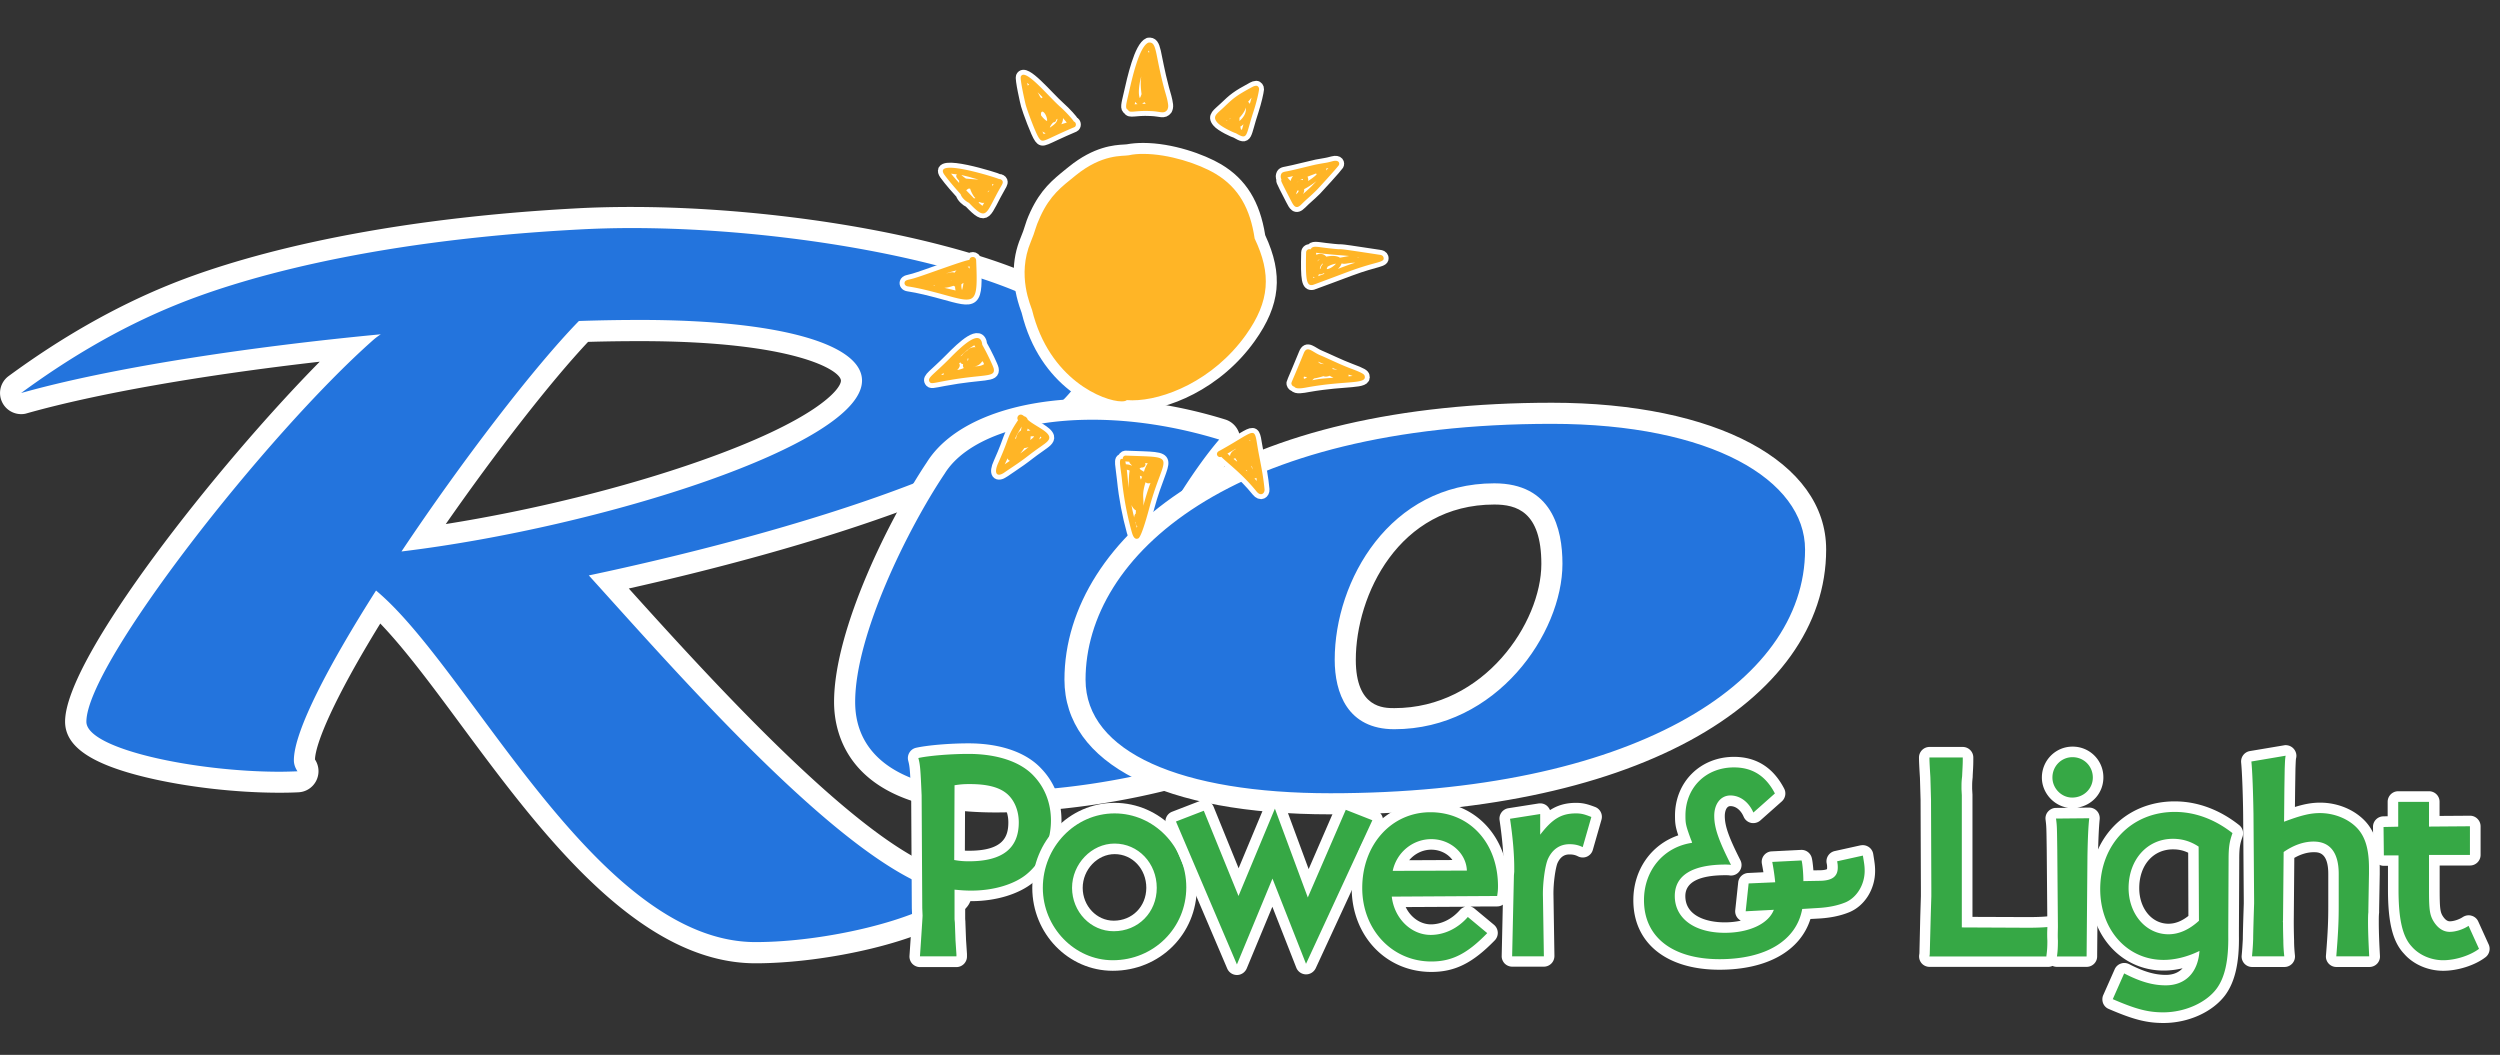<svg version="1.0" xmlns="http://www.w3.org/2000/svg" width="237" height="100"><rect width="100%" height="100%" fill="#333333" stroke="none"/><path d="M71.62 90.31c-10.69 0-19.82-12.33-27.16-22.23-3.09-4.17-6.02-8.13-8.61-10.57-4.46 7.12-7 12.4-7 14.55 0 .16.05.31.18.5.19.3.21.68.05 1s-.49.52-.85.54c-.57.02-1.15.04-1.75.04-6.52 0-19.3-1.73-19.3-5.74 0-5.82 15.96-26.02 25.87-35.42-12.49 1.32-23.58 3.2-30.77 5.24a1.005 1.005 0 01-1.18-.52c-.21-.43-.08-.96.31-1.25 4.91-3.6 9.92-6.45 14.88-8.47 5.45-2.22 17.69-6.11 38.46-7.22 1.64-.09 3.36-.13 5.11-.13 18.03 0 44.21 4.97 44.21 12.76 0 10.42-31.14 18.47-46.36 21.78l.78.87c8.86 9.83 23.68 26.27 31.79 27.67.38.07.69.35.8.73.1.38-.03.78-.33 1.03-3.41 2.85-12.82 4.84-19.13 4.84zM55.31 31.42C51.46 35.45 45.43 43.23 40.12 51c19.77-2.73 40.59-10.3 40.59-14.92 0-2.29-6.27-4.75-20.02-4.75-1.68 0-3.49.03-5.38.09z" fill="#2374dd"/><path d="M59.86 21.62c19.74 0 43.22 5.59 43.22 11.76 0 9.32-29.94 17.51-47.26 21.17 8.91 9.84 25.23 28.57 34.31 30.14-3.03 2.53-11.94 4.62-18.5 4.62-14.97 0-26.91-25.61-35.82-33.19-.05-.05-.11-.09-.16-.14-4.47 7.03-7.79 13.34-7.79 16.09 0 .44.17.78.34 1.05-.55.02-1.12.04-1.71.04-7.94 0-18.3-2.14-18.3-4.74 0-5.49 17.16-27.35 27.25-36.24.2-.17.42-.33.66-.49C23.38 32.9 10.43 34.88 2 37.26c4.3-3.16 9.2-6.13 14.67-8.35 5.46-2.23 17.6-6.05 38.14-7.15 1.64-.09 3.33-.14 5.05-.14m-21.8 30.66c18.9-2.28 43.66-10.12 43.66-16.2 0-3.48-7.9-5.75-21.02-5.75-1.83 0-3.78.03-5.82.1-4.24 4.35-11.08 13.25-16.82 21.85m21.8-32.66c-1.77 0-3.51.04-5.16.13-20.92 1.12-33.28 5.05-38.78 7.3-5.05 2.06-10.13 4.95-15.1 8.6-.78.57-1.04 1.62-.61 2.49a2 2 0 001.8 1.12c.18 0 .36-.02.54-.08 6.59-1.86 16.49-3.6 27.76-4.89-9.66 9.79-24.14 28.06-24.14 34.12 0 2.35 2.45 4.03 7.71 5.29 3.79.91 8.49 1.45 12.6 1.45.62 0 1.22-.01 1.8-.04.72-.03 1.36-.44 1.69-1.08.33-.64.29-1.4-.09-2-.01-.01-.01-.02-.02-.03.05-1.5 1.72-5.62 6.19-12.89 2.32 2.41 4.91 5.9 7.62 9.57 7.47 10.09 16.77 22.64 27.96 22.64 6.61 0 16.14-2.04 19.78-5.08a1.997 1.997 0 00-.94-3.5c-7.66-1.32-22.58-17.77-30.86-26.95 7.09-1.59 17.75-4.28 27.04-7.81 12.4-4.71 18.42-9.48 18.42-14.58 0-4.01-5.28-7.42-15.7-10.13-8.73-2.29-19.77-3.65-29.51-3.65zm-4.11 12.79c1.74-.05 3.4-.07 4.95-.07 14.52 0 19.02 2.75 19.02 3.75 0 .81-2.41 3.77-13.41 7.63-7.2 2.53-15.91 4.67-24.05 5.96 4.8-6.89 9.98-13.54 13.49-17.27z" fill="#fff"/><path d="M94.39 76.02c-9.1 0-14.32-3.45-14.32-9.47 0-6.77 5.3-17.2 8.64-22.19 2.14-3.47 7.69-5.57 14.84-5.57 3.96 0 8.22.67 12.32 1.93.32.1.57.35.67.68.09.32.02.67-.2.93-4.19 4.85-10.86 16.95-10.86 22.13 0 2.76.48 2.76 1.62 2.76 2.54 0 6.57-1.24 9.38-2.89.16-.09.33-.14.51-.14.14 0 .28.03.41.09.6.27 3.62 1.73 3.62 3.84 0 4.21-16.6 7.9-26.63 7.9z" fill="#2374dd"/><path d="M103.55 39.79c3.69 0 7.81.59 12.03 1.88-4.24 4.91-11.1 17.25-11.1 22.79 0 2.61.4 3.76 2.62 3.76 2.62 0 6.86-1.25 9.89-3.03 0 0 3.03 1.36 3.03 2.93 0 2.72-13.92 6.9-25.63 6.9-8.68 0-13.32-3.14-13.32-8.47 0-6.38 5.04-16.51 8.48-21.64 1.95-3.17 7.27-5.12 14-5.12m0-2c-7.47 0-13.33 2.26-15.69 6.04-3.41 5.1-8.79 15.75-8.79 22.72 0 3.15 1.49 10.47 15.32 10.47 5.51 0 12.14-.94 17.74-2.5 9.89-2.77 9.89-5.4 9.89-6.39 0-2.66-3.22-4.31-4.21-4.75a1.956 1.956 0 00-1.83.1c-2.94 1.73-6.82 2.76-8.88 2.76-.24 0-.39-.02-.48-.04-.06-.18-.15-.62-.15-1.73 0-4.89 6.61-16.84 10.61-21.48.44-.51.59-1.21.41-1.86-.19-.65-.69-1.16-1.33-1.36-4.19-1.3-8.55-1.98-12.61-1.98z" fill="#fff"/><path d="M126.13 76.19c-15.16 0-24.21-4.4-24.21-11.77 0-12.16 14.14-25.25 45.19-25.25 14.96 0 25.01 5.19 25.01 12.92.01 14.42-18.48 24.1-45.99 24.1zm15.53-29.37c-9.75 0-14.13 9.2-14.13 15.72 0 2.55.81 5.58 4.65 5.58 9.12 0 14.94-8.69 14.94-14.68 0-6.62-4.11-6.62-5.46-6.62z" fill="#2374dd"/><path d="M147.11 40.18c15.13 0 24.01 5.33 24.01 11.92 0 12.86-16.75 23.1-45 23.1-14.13 0-23.21-3.87-23.21-10.77.01-11.71 13.73-24.25 44.2-24.25m-14.93 28.95c9.69 0 15.94-9.09 15.94-15.68 0-3.35-1.01-7.63-6.46-7.63-9.89 0-15.13 9.2-15.13 16.72 0 3.14 1.21 6.59 5.65 6.59m14.93-30.95c-14.35 0-26.31 2.78-34.6 8.05-7.37 4.68-11.6 11.32-11.6 18.2 0 7.99 9.42 12.77 25.21 12.77 13.83 0 25.6-2.41 34.04-6.97 8.35-4.51 12.96-10.95 12.96-18.13.01-8.33-10.45-13.92-26.01-13.92zm-14.93 28.95c-1 0-3.65 0-3.65-4.58 0-6.11 4.07-14.72 13.13-14.72 2.08 0 4.46.64 4.46 5.63 0 5.57-5.43 13.67-13.94 13.67z" fill="#fff"/><g><path d="M106.33 38.55c-1.81 0-7.3-2.15-8.99-9.05-.01-.03-.03-.09-.06-.16-.87-2.4-.88-4.63-.04-6.63.21-.49.3-.78.39-1.06.11-.36.22-.71.52-1.35.93-2.01 2-2.87 3.23-3.87l.25-.21c2.27-1.84 4.08-1.95 4.95-2 .14-.01.25-.01.32-.03.45-.08.94-.12 1.46-.12 2.64 0 5.54 1.02 7.12 1.96 2.22 1.33 3.47 3.37 3.93 6.42 1.68 3.56 1.41 6.34-.91 9.59-3.15 4.41-8.01 6.41-11.19 6.41-.13 0-.26 0-.39-.01-.13.08-.34.11-.59.11z" fill="#ffb526"/><path d="M108.38 14.59c2.41 0 5.26.93 6.86 1.89 2.21 1.32 3.29 3.35 3.7 6.13 1.59 3.34 1.45 5.94-.83 9.14-3.11 4.35-7.81 6.2-10.77 6.2-.18 0-.35-.01-.52-.02-.08.08-.25.12-.49.12-1.69 0-6.87-2.05-8.49-8.66-.09-.35-1.47-3.27-.12-6.47.47-1.11.38-1.26.9-2.39.94-2.03 1.98-2.79 3.34-3.89 2.56-2.08 4.46-1.81 5.05-1.92.43-.1.89-.13 1.37-.13m0-1.04c-.56 0-1.08.04-1.56.13-.06.01-.15.01-.26.02-.92.05-2.85.17-5.25 2.12l-.25.2c-1.28 1.04-2.39 1.93-3.38 4.05-.31.67-.43 1.05-.54 1.41-.09.28-.17.55-.37 1.02-.9 2.13-.89 4.49.03 7.01.02.06.04.11.05.14 1.72 7.04 7.23 9.41 9.48 9.41.27 0 .51-.03.71-.11.1 0 .2.01.3.01 3.31 0 8.36-2.07 11.61-6.63 2.43-3.4 2.72-6.32.99-10.04-.5-3.17-1.82-5.31-4.17-6.71-1.64-.97-4.65-2.03-7.39-2.03z" fill="#fff"/><g fill="#fff" stroke="#fff" stroke-width=".937" stroke-linecap="round" stroke-linejoin="round" stroke-miterlimit="10"><path d="M106.7 43.19c-.15 0-.29.16-.26.33-.47-.17-.2.74-.08 1.97.18 1.78.5 3.38.92 4.91.11.38.26.81.63.64.32-.14.98-2.64 1.07-2.98 1.39-5.11 2.86-4.67-2.28-4.87zM119.37 43.21c-.59-2.96.12-2.65-3.64-.54-.19.1-.3.14-.35.29-.07.24.17.44.4.35.58.59 2.02 1.64 3.34 3.28.4.5.79.19.76-.19-.11-1.14-.27-1.95-.51-3.19zM128.04 34.93c-.95-.35-2.29-1.01-2.88-1.25-.77-.31-1.25-.99-1.57-.18-1.23 3.01-1.2 2.74-1.15 2.92.03.12.13.21.26.24.17.26.8.14 1.33.04 3.65-.64 5.57-.25 5.34-1.06-.04-.15-.17-.28-1.33-.71zM131.16 24.4c-.05-.18-.21-.23-.39-.25-5.55-.85-2.35-.32-5.1-.65-.84-.1-1.25-.23-1.42.14-.18-.08-.42.05-.43.29-.06 2.57.02 3.22.64 3.08.12-.03 3.45-1.29 3.55-1.32 2.55-.95 3.28-.8 3.15-1.29zM123.39 19.36c.57-.57.72-.64 1.41-1.32.16-.16 1.98-2.15 2.12-2.38.1-.16.03-.54-.58-.38-.76.2-.5.11-1.54.31-.42.08-2.22.55-2.8.65-.37.07-.55.09-.59.47 0 .1.02.19.06.29.04.27-.29-.31.89 1.97.26.5.47.97 1.03.39zM117.16 12.63c1.19.7.9.26 1.69-2.11.29-.9.48-1.75.51-2.07.01-.15-.11-.32-.26-.32-.17.01-.23.04-.39.12-1.52.82-1.78 1.05-2.67 1.9-.64.62-1.15.85-.66 1.44.33.42 1.6 1 1.78 1.04zM110.37 8.41c-.91-3.42-.68-4.48-1.5-4.37-.88.37-1.55 3.39-1.88 4.85-.24 1.04-.35 1.38-.06 1.52.18.37.59.04 2.17.12.93.03 1.23.31 1.56-.12.07-.16.1-.26.08-.48-.07-.55-.2-.9-.37-1.52zM101.8 11.52c-.08-.16-.7-.87-1.3-1.4-1.14-1.01-3.34-3.73-3.72-2.87h0c-.12.2.42 2.57.47 2.73.15.53.95 2.72 1.26 3.13.38.5.4.19 3.35-1.06.18-.08.2-.44-.06-.53zM91.07 18.4c.09.34.5.69.79.82 1.77 1.86 1.54 1.03 3.05-1.58.09-.16.3-.45-.01-.63-.06-.04-.12-.05-.18-.04-.16-.11-6.37-2.08-5.19-.41.42.59 1.24 1.52 1.54 1.84zM92.54 24.68c-.02-.42-.6-.41-.64-.04-.58.06-4.3 1.47-5.28 1.75-.52.15-.79.14-.86.37-.05.17.06.35.3.39 1.07.16 2.14.44 3.25.74 3.23.89 3.41 1.06 3.23-3.21zM93.12 32.69c-.16-1.58-1.91.09-3.09 1.29-1.55 1.57-2.14 1.82-1.92 2.2.14.23.29.15 1.37-.05 3.78-.71 4.89-.3 4.73-1.17-.04-.22-.66-1.53-1.09-2.27zM97.43 39.79c-.04-.15-.19-.31-.35-.33-.42-.41-.78.09-.57.37-1.12 1.68-.71 1.46-1.86 4.02-.5 1.08-.11 1.42.57.94.53-.37 1.07-.71 1.58-1.08.65-.46.84-.66 1.86-1.37.46-.33.9-.6.8-.96-.16-.55-1.39-1.02-2.03-1.59z"/></g><g fill="#ffb526"><path d="M106.7 43.19c-.15 0-.29.16-.26.33-.47-.17-.2.74-.08 1.97.18 1.78.5 3.38.92 4.91.11.38.26.81.63.64.32-.14.98-2.64 1.07-2.98 1.39-5.11 2.86-4.67-2.28-4.87zm.31 3.07c-.1-.7-.12-1.19-.19-1.73.16.03.21.05.28.1-.07.15-.11 1.16-.09 1.63zm-.28-2.25c-.01-.09-.03-.18-.05-.27.02.01.35.03.38.03 0 .11.1.22.19.29.04.07.02.05.05.1-.22-.12-.33-.12-.57-.15zm.79 5.06c-.15-.63-.17-.73-.26-1.21.08.21.23.42.43.53-.02.19-.02.23-.02.3-.11.07-.15.26-.15.38zm.25.96s-.08-.28-.15-.57c.01.02.03.04.05.06 0 .14.03.3.15.38-.03.06-.02.05-.05.13zm.26-5.6c.03-.03.05-.06.16-.11h.02c.28.03.47-.22.34-.42l.26.02c-.11.14-.28.48-.36.8-.12-.06-.34-.19-.42-.29zm.13 1.04c-.07-.2-.06-.08-.1-.38.07.04.15.08.22.1-.05.09-.08.18-.12.28zm.23 2.48c.05-.89-.17-.99.21-2.24.13.13.32.14.47.07-.28.72-.49 1.46-.68 2.17zM119.37 43.21c-.59-2.96.12-2.64-3.64-.54-.19.1-.3.14-.35.29-.07.24.17.44.4.35.58.59 2.02 1.64 3.34 3.28.4.5.79.19.76-.19-.11-1.14-.27-1.95-.51-3.19zm-2.76.02c-.1-.09-.1-.09-.25-.23.26-.14.54-.31.79-.47-.01.02-.02.03-.02.05-.21.12-.51.33-.52.65zm.32.27a.26.26 0 00.16-.09c.03.07.09.16.14.21.03.06.04.1.06.15-.12-.09-.25-.19-.36-.27zm1.17 1.05c.03.01.06.01.09 0 .04.1.03.07.06.14-.05-.05-.1-.1-.15-.14zm.33-2.78l.08-.04.01.09a.405.405 0 01-.09-.05zm.21 2.46c.01-.03.02-.05.03-.08.03.12.06.24.08.36-.05-.1-.08-.19-.11-.28zm.28 1.12c.05 0 .11 0 .19-.05l.03.3-.22-.25zM128.04 34.93c-.95-.35-2.29-1.01-2.88-1.25-.77-.31-1.25-.99-1.57-.18-1.23 3.01-1.2 2.74-1.15 2.92.03.12.13.21.26.24.17.26.8.14 1.33.04 3.65-.64 5.57-.25 5.34-1.06-.04-.15-.17-.28-1.33-.71zm-4.4.98c-.07-.06-.05-.13-.02-.22.04.03.14.06.22.04a.3.3 0 00.04.08c-.12.05-.15.07-.24.1zm1.89-1.38a2.5 2.5 0 00-.38-.06c-.07-.06-.15-.12-.22-.19.34.14.32.12.6.25zm-1.14 1.52c.05-.03.14-.12.18-.17.21-.04.43-.07.89-.22.18.08.41.04.59-.04.1.06.25.14.36.19-1.09.09-1.21.07-2.02.24zm1.96-1.06a.338.338 0 00-.06-.12c.15.06.32.13.5.2-.18-.03-.29-.05-.44-.08zm1.48.69c.02-.06.02-.12.01-.17.12.04.25.08.38.13-.14.02-.27.03-.39.04zM130.77 24.15c-5.55-.85-2.35-.32-5.1-.65-.84-.1-1.25-.23-1.42.14-.18-.08-.42.05-.43.29-.06 2.57.02 3.22.64 3.08.12-.03 3.45-1.29 3.55-1.32 2.55-.94 3.28-.78 3.15-1.28-.05-.19-.21-.24-.39-.26zm-6.27 2.2l-.01-.12c.05.04.12.07.16.07-.05.02-.1.03-.15.05zm.4-1.57v-.01c.03-.09.1-.16.23-.2a.93.93 0 00-.23.21zm.04 1.41c.05-.05.08-.12.09-.2.15.04.3.02.43-.09.02.02.09.05.12.05-.2.07-.46.17-.64.24zm.47-1.22c0 .02-.01.04-.02.09-.09.11-.18.24-.19.38a.17.17 0 01-.06.06c-.06-.14.13-.44.27-.53zm1.23.04c-.19.22-.59.5-.86.5h-.01c.02-.06.06-.16.08-.22.26-.17.66-.29.81-.29l-.02.01zm-.33-.75s-.22 0-.58.07c-.23-.29-.64-.33-.94-.17-.01-.06-.03-.15-.03-.2 1.26.18 2.41.23 3.14.31-.03 0-.85.16-.88.16-.16-.13-.5-.17-.71-.17zm.52 1.23c.19-.17.29-.33.36-.52.33.12.63-.08 1.28-.06-.42.11-1.02.35-1.64.58zm1.87-1.09c0-.01 0-.02-.01-.03l.18.03h-.17zM123.39 19.36c.57-.57.72-.64 1.41-1.32.16-.16 1.98-2.15 2.12-2.38.1-.16.03-.54-.58-.38-.76.2-.5.11-1.54.31-.42.08-2.22.55-2.8.65-.37.07-.55.09-.59.47 0 .1.02.19.06.29.04.27-.29-.31.89 1.97.26.5.47.97 1.03.39zm2.34-3.39c.08-.01.18-.03.21-.04-.14.14-.09.09-.23.24.03-.07.03-.13.02-.2zm-.96.47c.01.03.03.07.05.1-.26.25-.52.43-.81.62a.63.63 0 00-.06-.41l.82-.31zm-1.14 1.49c.34-.17.81-.47 1.17-.76-.48.5-.47.52-1.27 1.22.1-.19.12-.33.1-.46zm-.17-.97c.02.01.03.02.05.03 0 .02.01.03.01.05 0 .02 0 .02-.01.04-.09-.05-.21-.03-.3.02.1-.06.17-.1.25-.14zm-.36.21c-.07.06-.1.08-.17.16.04-.06.12-.13.17-.16zm-.08.87c.03.02.07.04.11.04-.08.16-.09.18-.25.34 0-.14.08-.27.14-.38zm-.67-.88c-.11-.12-.21-.23-.31-.35.02.01.53-.11.55-.12-.12.12-.21.32-.24.47zM117.16 12.63c1.19.7.9.26 1.69-2.11.29-.9.48-1.75.51-2.07.01-.15-.11-.32-.26-.32-.17.01-.23.04-.39.12-1.52.82-1.78 1.05-2.67 1.9-.64.62-1.15.85-.66 1.44.33.42 1.6 1 1.78 1.04zm1.49-3.37c-.05.19-.11.39-.17.59a.827.827 0 00-.16-.2c.27-.31.09-.12.33-.39zm-.92 3.05c-.03-.02-.07-.04-.1-.06-.01-.09-.03-.17-.05-.25.12-.05.2-.13.3-.22-.06.22-.1.37-.15.53zm.38-2.12c.05.52-.21.94-.61 1.28v-.31c.24-.25.53-.64.61-.97zm-1.49.98c0 .03 0 .06.01.09-.03.02-.07.04-.1.07.04-.04.07-.1.09-.16zm-.22.23l-.12.06c-.05-.03-.03-.02-.08-.05.06.03.14.02.2-.01zM110.37 8.41c-.91-3.42-.68-4.48-1.5-4.37-.88.37-1.55 3.39-1.88 4.85-.24 1.04-.35 1.38-.06 1.52.18.37.59.04 2.17.12.93.03 1.23.31 1.56-.12.07-.16.1-.26.08-.48-.07-.55-.2-.9-.37-1.52zm-2.81 1.48c.03-.08.05-.16.07-.24.06.1.13.18.21.22-.09.01-.19.01-.28.02zm.5-.59c-.21-.43-.03-1.53.13-2.06-.08.52-.05 1.13.03 1.68-.05.14-.09.25-.16.38zm.53.54c-.11 0-.22 0-.33.01.08-.04.15-.1.21-.18.04.05.08.09.13.12-.01.02-.01.03-.01.05zm.23-4.89c.03-.05.06-.11.1-.16.01.06.02.11.04.17-.01 0-.09-.02-.14-.01zM101.8 11.52c-.08-.16-.7-.87-1.3-1.4-1.14-1.01-3.34-3.73-3.72-2.87-.12.2.42 2.57.47 2.73.15.53.95 2.72 1.26 3.13.38.5.4.19 3.35-1.06.18-.08.2-.44-.06-.53zm-4.37-3.41l-.06-.26c.07.06.14.12.2.18-.02 0-.11.06-.14.08zm1.18 1.09c-.08-.17-.17-.34-.25-.46.24.24.08.07.49.49-.05.01-.1.05-.13.09-.03-.04-.07-.08-.11-.12zm.34 3.51c-.04-.07-.09-.15-.13-.25.1.08.2.13.31.16-.11.05-.07.04-.18.09zm.29-1.24c-.2-.11-.42-.36-.55-.54-.02-.27.02-.28.09-.34.02 0 .02-.01.04-.01.22.04.45.51.45.85-.02.02-.01.01-.03.04zm.32.61c-.02.01-.02 0-.04.01.08-.2.16-.31.33-.49.11.02.27-.08.28-.25.04-.03.07-.06.12-.09-.05.4-.36.58-.69.82zm1.05-.3c.11-.19.17-.38.16-.59.13.15.25.3.36.43-.06.02-.52.16-.52.16zM94.9 17.02c-.06-.04-.12-.05-.18-.04-.16-.11-6.37-2.08-5.19-.41.43.59 1.24 1.52 1.54 1.84.09.34.5.69.79.82 1.77 1.86 1.54 1.03 3.05-1.58.09-.16.3-.45-.01-.63zm-3.96.34c-.23-.25-.57-.63-.78-.9.13.02.13.02.57.08-.22.15.06.44.21.61-.03.07-.02.14 0 .21zm1.4 1.45c-.01-.01-.48-.5-.74-.76.06-.07.11-.11.25-.18.04.01.08.02.13.02-.01.09.26.69.49.89-.07.01-.08.02-.13.03zm-.77-1.88c-.11-.08-.34-.24-.43-.34 1.54.37.3.08 1.62.43 0 0 .06.02-1.19-.09zm1.57 2.58c-.12-.08-.27-.21-.38-.31.03-.01.07-.03.1-.05.13.07.29.11.45.07-.12.18-.08.14-.17.29zm.5-1.27c.01-.04.01-.08.02-.11.08-.04.13-.07.16-.1-.08.09-.06.07-.18.21zm.43-.58c.01-.06.01-.16-.02-.22h.02l.12.04-.12.18zM92.54 24.68c-.02-.42-.6-.41-.64-.04-.58.06-4.3 1.47-5.28 1.75-.52.15-.79.14-.86.37-.05.17.06.35.3.39 1.07.16 2.14.44 3.25.74 3.23.89 3.41 1.06 3.23-3.21zm-.62.57v.23a.416.416 0 00-.19-.18c.06-.02.13-.04.19-.05zm-.78 1.7l.2-.14c-.03.16-.01.21-.14.69-.05-.16-.07-.31-.06-.55zm-.45-1.32c-.06.04-.17.17-.21.23-.19-.11-.46-.01-.81.07.54-.18.53-.17 1.02-.3zm-.49.95v.02c-.04.01-.07.02-.11.04.04-.02.08-.04.11-.06zm.2.51c.04.04.09.06.14.07 0 .13.02.26.05.38-.2-.05-.85-.2-1.06-.25.31-.03.61-.11.87-.2zm-1.95-.06c.05 0 .1-.01.15-.01.01.02.03.04.04.05l-.19-.04zM93.12 32.69c-.16-1.58-1.91.09-3.09 1.29-1.55 1.57-2.14 1.82-1.92 2.2.14.23.29.15 1.37-.05 3.78-.71 4.89-.3 4.73-1.17-.04-.22-.66-1.53-1.09-2.27zm-3.91 2.87c.06-.05.18-.16.23-.21 0 .04.02.14.03.16l-.26.05zm1.53-.48c.19-.19.34-.43.18-.64l.02-.01.11-.08c.03.09.13.17.26.17a.38.38 0 00.06.37c-.15.06-.33.14-.63.19zm1.03-.92c-.04.01-.06.01-.09.02.03-.09.06-.12.07-.23l.06.06c-.01.05-.03.1-.04.15zm-.06-.94c-.23.15-.4.3-.51.47-.05.03-.11.06-.18.11.39-.38.76-.73 1.35-1.07.01.04.08.16.11.2-.09-.06-.56.01-.77.29zm.58 1.49c.01-.01.02-.01.03 0 .33.04.63-.2.79-.46.02.01.03.02.07.03.05.1.07.14.11.24-.22.15-.56.24-1 .19zM97.43 39.79c-.04-.15-.19-.31-.35-.33-.42-.41-.78.09-.57.37-1.12 1.68-.71 1.46-1.86 4.02-.5 1.08-.11 1.42.57.94.53-.37 1.07-.71 1.58-1.08.65-.46.84-.66 1.86-1.37.46-.33.9-.6.8-.96-.16-.55-1.39-1.02-2.03-1.59zm-2.18 4.23c.14-.29.18-.39.27-.57.04.12.11.21.23.23-.2.13-.35.23-.5.34zm1.07-2.44c-.01 0-.06 0-.1.01.2-.43.33-.63.63-1.15 0 0-.03.19-.07.38-.28.14-.42.5-.46.76zm.4 1.41c.1-.12.28-.35.38-.51.16-.02.29-.05.42-.1-.27.21-.37.3-.8.61zm.68-2.13c-.01 0-.01-.01-.02-.01l.04-.22c.08.06.16.11.27.18-.09 0-.22.03-.29.05zm.26.85c.02-.04.05-.19.04-.34.13-.01.21-.02.34 0-.1.14-.24.25-.38.34zm.84-.05c.05-.08.09-.18.11-.28.04.04.08.07.12.11-.09.07-.09.08-.23.17z"/></g></g><g><path d="M87.21 91.17c-.14 0-.27-.06-.37-.16s-.14-.24-.13-.38c.03-.42.25-3.63.25-3.82l-.03-.68-.06-10.71c-.11-2.6-.14-2.83-.3-3.42a.536.536 0 01.06-.39c.07-.12.18-.2.32-.23 1.02-.23 3.1-.41 4.85-.41 2.91 0 5.24.8 6.58 2.26 1.14 1.2 1.75 2.78 1.75 4.56 0 2.14-.93 4.18-2.48 5.46-1.26 1.05-3.34 1.67-5.56 1.67-.41 0-.71-.01-1.09-.04v2.26l.03.27.06 1.7.08 1.35v.2c0 .28-.22.5-.5.5h-3.46zm3.76-10.07c.28.03.54.05.89.05 3.8 0 4.23-1.82 4.23-3.19 0-.98-.35-1.83-.96-2.34-.64-.54-1.66-.79-3.22-.79-.37 0-.62.01-.92.05l-.02 6.22z" fill="#36a845"/><path d="M91.8 71.47c2.72 0 4.96.74 6.21 2.1 1.05 1.11 1.62 2.58 1.62 4.22 0 1.98-.85 3.88-2.3 5.08-1.16.96-3.12 1.56-5.25 1.56-.57 0-.94-.03-1.59-.09v2.81l.03.31.06 1.67.09 1.36v.17h-3.46c.03-.37.25-3.71.25-3.86l-.03-.71-.06-10.69c-.11-2.58-.14-2.89-.31-3.54 1-.22 3.04-.39 4.74-.39m.05 10.18c3.18 0 4.73-1.22 4.73-3.69 0-1.13-.43-2.13-1.13-2.72-.74-.62-1.87-.91-3.54-.91-.57 0-.88.03-1.42.11l-.03 7.09c.52.09.86.12 1.39.12m-.05-11.18c-1.8 0-3.89.18-4.96.42-.26.06-.49.22-.63.46a.99.99 0 00-.11.77c.14.54.17.78.28 3.34l.06 10.65.03.71c-.02.37-.22 3.37-.25 3.78-.02.28.07.55.26.76.19.2.46.32.73.32h3.46c.55 0 1-.45 1-1v-.18-.06l-.09-1.36-.06-1.64v-.06l-.02-.27v-1.69c.18.01.37.01.59.01 2.33 0 4.53-.67 5.88-1.79 1.66-1.37 2.66-3.56 2.66-5.84 0-1.91-.65-3.61-1.89-4.91-1.43-1.56-3.89-2.42-6.94-2.42zm-.31 4.87c.13-.01.26-.01.42-.01 1.42 0 2.36.22 2.9.67.49.41.78 1.14.78 1.96 0 1.33-.44 2.69-3.73 2.69-.14 0-.27 0-.39-.01l.02-5.3z" fill="#fff"/><path d="M105.49 91.53c-3.87 0-7.13-3.37-7.13-7.36 0-4.17 3.28-7.56 7.3-7.56s7.3 3.37 7.3 7.5c.01 4.17-3.28 7.42-7.47 7.42zm.17-11.05c-1.91 0-3.53 1.69-3.53 3.7 0 1.99 1.54 3.61 3.44 3.61 2.04 0 3.58-1.55 3.58-3.61.01-2.08-1.53-3.7-3.49-3.7z" fill="#36a845"/><path d="M105.66 77.11c3.74 0 6.8 3.15 6.8 7 0 3.86-3.09 6.92-6.97 6.92-3.63 0-6.63-3.12-6.63-6.86 0-3.88 3.06-7.06 6.8-7.06m-.08 11.17c2.33 0 4.08-1.79 4.08-4.11 0-2.35-1.76-4.2-4-4.2-2.18 0-4.03 1.93-4.03 4.2.01 2.27 1.76 4.11 3.95 4.11m.08-12.17c-4.3 0-7.8 3.62-7.8 8.06 0 4.33 3.42 7.86 7.63 7.86 4.47 0 7.97-3.48 7.97-7.92.01-4.41-3.49-8-7.8-8zm-.08 11.17c-1.62 0-2.94-1.4-2.94-3.11 0-1.73 1.39-3.2 3.03-3.2 1.68 0 3 1.4 3 3.2-.01 1.78-1.34 3.11-3.09 3.11z" fill="#fff"/><path d="M117.26 91.93c-.2 0-.38-.12-.46-.3l-5.78-13.55a.496.496 0 01.28-.66l2.64-1.02c.06-.02.12-.03.18-.03.2 0 .38.12.46.31l2.83 6.96 2.99-7.16c.08-.19.26-.31.46-.31h.01c.21 0 .39.13.46.33l2.69 7.25 3.11-7.17a.5.5 0 01.46-.3c.06 0 .12.01.18.04l2.52.99a.506.506 0 01.27.68l-6.29 13.61c-.08.18-.26.29-.45.29h-.01a.5.5 0 01-.45-.32l-2.72-6.93-2.9 6.99c-.1.18-.28.3-.48.3z" fill="#36a845"/><path d="M120.86 76.66l3.12 8.42 3.6-8.31 2.52.99-6.29 13.61-3.18-8.08-3.37 8.14-5.78-13.55 2.64-1.02 3.29 8.08 3.45-8.28m0-1c-.4 0-.77.24-.92.61l-2.52 6.04-2.37-5.83a.996.996 0 00-1.29-.55l-2.64 1.02a.99.99 0 00-.56.54c-.11.25-.1.53 0 .78l5.78 13.55c.16.37.52.61.92.61h.01c.4 0 .76-.25.92-.62l2.43-5.85 2.27 5.78a1 1 0 00.9.63h.03c.39 0 .74-.23.91-.58l6.29-13.61c.12-.25.12-.54.02-.79a.995.995 0 00-.56-.56l-2.52-.99a.937.937 0 00-.37-.07c-.39 0-.75.23-.92.6l-2.61 6.02-2.25-6.09a.995.995 0 00-.92-.65c-.02.01-.02.01-.03.01z" fill="#fff"/><path d="M135.69 91.65c-4.02 0-7.05-3.21-7.05-7.47 0-4.38 2.99-7.67 6.96-7.67 4 0 6.91 3.17 6.91 7.53 0 .42-.03.65-.09.99-.04.24-.25.42-.49.42l-9.38.05c.39 1.51 1.67 2.63 3.09 2.63 1.15 0 2.29-.56 3.14-1.53.1-.11.24-.17.38-.17.11 0 .23.04.32.12l1.84 1.53c.11.09.17.22.18.36.01.14-.04.27-.14.38-2 2.03-3.59 2.83-5.67 2.83zm0-11.6c-1.31 0-2.48.81-2.98 2l5.78-.02c-.31-1.13-1.46-1.98-2.8-1.98z" fill="#36a845"/><path d="M135.6 77c3.74 0 6.41 2.92 6.41 7.03 0 .37-.03.57-.08.91l-9.99.06c.23 2.04 1.81 3.63 3.69 3.63 1.3 0 2.58-.62 3.52-1.7l1.84 1.53c-1.9 1.96-3.35 2.69-5.3 2.69-3.71 0-6.55-3.01-6.55-6.97 0-4.12 2.78-7.18 6.46-7.18m-3.57 5.56l7.03-.03c-.06-1.64-1.56-2.98-3.37-2.98-1.76 0-3.29 1.25-3.66 3.01M135.6 76c-4.26 0-7.46 3.51-7.46 8.17 0 4.55 3.25 7.97 7.55 7.97 2.24 0 3.92-.84 6.02-3a1.008 1.008 0 00-.08-1.47l-1.84-1.53a.945.945 0 00-.4-.2l2.54-.01c.49 0 .9-.36.98-.84.06-.37.1-.62.1-1.07 0-4.64-3.12-8.02-7.41-8.02zm-2.01 5.55c.51-.61 1.27-1 2.09-1 .84 0 1.59.39 2.01.98l-4.1.02zm-.33 4.44l5.64-.03c-.19.05-.36.15-.5.31-.75.86-1.75 1.36-2.76 1.36-1.01-.01-1.91-.67-2.38-1.64z" fill="#fff"/><path d="M143.34 91.17c-.13 0-.26-.05-.36-.15s-.15-.23-.14-.36l.17-7.68.03-.37v-.33c0-1.26-.14-2.84-.39-4.58a.51.51 0 01.42-.57l2.86-.45c.03 0 .05-.01.08-.01.12 0 .23.04.32.12.11.09.18.23.18.38v.63c.89-.86 1.74-1.19 2.9-1.19.61 0 1 .12 1.64.38.24.1.36.36.29.6l-.82 2.86a.495.495 0 01-.7.31c-.32-.16-.64-.23-1.02-.23-.71 0-1.25.37-1.59 1.1-.22.49-.46 2.05-.43 3.32l.08 5.7c0 .13-.05.26-.14.36-.09.1-.22.15-.36.15h-3.02z" fill="#36a845"/><path d="M149.41 77.11c.51 0 .82.09 1.45.34l-.82 2.86c-.4-.2-.79-.28-1.25-.28-.91 0-1.62.48-2.04 1.39-.28.62-.51 2.3-.48 3.54l.09 5.7h-3.01l.17-7.68.03-.34v-.37c0-1.3-.14-2.92-.4-4.65l2.86-.45v1.96c1.16-1.51 2.01-2.02 3.4-2.02m0-1c-1.01 0-1.79.25-2.47.69-.06-.15-.16-.29-.28-.4a.969.969 0 00-.65-.24c-.05 0-.1 0-.16.01l-2.86.45c-.54.09-.91.59-.83 1.13.25 1.71.39 3.27.39 4.5v.33l-.02.3v.06l-.17 7.68c-.01.27.1.53.28.72.19.19.45.3.71.3h3.01a1 1 0 00.71-.3c.19-.19.29-.45.29-.72l-.09-5.7c-.03-1.25.21-2.72.39-3.12.34-.72.81-.8 1.13-.8.31 0 .55.05.8.18a.997.997 0 00.85.03c.27-.12.48-.35.56-.64l.82-2.86a.999.999 0 00-.58-1.2c-.69-.26-1.14-.4-1.83-.4z" fill="#fff"/><path d="M163.02 91.42c-4.73 0-7.67-2.33-7.67-6.09 0-2.85 1.78-5.17 4.4-5.82-.42-1.15-.46-1.41-.46-2.2 0-2.94 2.14-5.07 5.09-5.07 1.92 0 3.37.92 4.33 2.74.11.2.06.45-.11.61l-2.04 1.81c-.09.08-.21.13-.33.13-.04 0-.07 0-.11-.01a.492.492 0 01-.35-.29c-.35-.82-1-1.31-1.72-1.31-.71 0-1.03.72-1.03 1.43 0 1.04.39 2.16 1.53 4.42.08.17.07.36-.04.52-.09.13-.25.21-.41.21h-.07c-.16-.02-.36-.02-.43-.02h-.01c-2.87 0-4.32.83-4.32 2.48 0 1.81 1.66 2.99 4.24 2.99 1.58 0 2.93-.43 3.67-1.13l-1.69.09c-.14 0-.27-.06-.36-.16a.49.49 0 01-.13-.4l.28-2.64c.03-.25.23-.43.47-.45l1.99-.09c-.05-.43-.12-.86-.22-1.36-.03-.14.01-.29.1-.4.09-.11.22-.18.37-.19l2.8-.14c.22 0 .42.15.48.37.08.3.15.98.18 1.58l1.15-.02c1.12-.03 1.12-.44 1.12-.75 0-.14 0-.26-.05-.5-.05-.27.12-.53.38-.59l2.44-.54c.04-.01.07-.01.11-.01.1 0 .2.03.28.08.11.08.19.2.21.33.14.83.18 1.09.18 1.53 0 1.52-.85 2.9-2.12 3.44-.8.33-1.72.52-2.81.58l-1.09.06c-.76 3-3.8 4.78-8.23 4.78z" fill="#36a845"/><path d="M164.38 72.75c1.73 0 3.01.79 3.88 2.47l-2.04 1.81c-.43-.99-1.25-1.62-2.18-1.62-.91 0-1.53.79-1.53 1.93 0 1.13.4 2.3 1.59 4.65-.2-.03-.45-.03-.51-.03-3.15 0-4.82 1.02-4.82 2.98 0 2.13 1.87 3.49 4.74 3.49 2.3 0 4.14-.85 4.65-2.18l-2.67.14.28-2.64 2.52-.11c-.06-.6-.14-1.19-.28-1.93l2.78-.14c.09.31.17 1.28.17 1.96l1.64-.03c1.11-.03 1.62-.43 1.62-1.25 0-.17 0-.31-.06-.6l2.44-.54c.14.82.17 1.05.17 1.45 0 1.3-.74 2.52-1.81 2.98-.68.28-1.53.48-2.64.54l-1.47.09c-.54 2.98-3.43 4.76-7.83 4.76-4.48 0-7.17-2.1-7.17-5.59 0-2.84 1.87-5.05 4.56-5.44-.03-.11-.06-.23-.09-.26-.51-1.39-.54-1.56-.54-2.32 0-2.65 1.93-4.57 4.6-4.57m0-1c-3.19 0-5.59 2.39-5.59 5.57 0 .72.04 1.06.31 1.87-2.56.87-4.26 3.26-4.26 6.15 0 4.06 3.13 6.59 8.17 6.59 4.51 0 7.66-1.78 8.62-4.81l.74-.04c1.14-.06 2.11-.26 2.96-.61 1.45-.61 2.43-2.18 2.43-3.9 0-.48-.04-.76-.18-1.62a.997.997 0 00-.43-.66c-.17-.11-.36-.17-.56-.17-.07 0-.14.01-.22.02l-2.44.54c-.53.12-.87.64-.76 1.17.04.19.04.25.04.4 0 .1-.01.14-.02.15-.01 0-.16.09-.62.1l-.66.01c-.04-.48-.09-.95-.16-1.2-.12-.44-.52-.74-.96-.74h-.05l-2.78.14c-.29.01-.56.15-.74.38s-.25.52-.19.81c.05.28.1.54.14.79l-1.44.07c-.49.02-.9.4-.95.89l-.28 2.64a1 1 0 00.27.79c.08.08.17.15.26.2-.47.1-.98.16-1.52.16-1.81 0-3.74-.65-3.74-2.49 0-1.31 1.29-1.98 3.82-1.98.22 0 .34.01.37.02.05.01.09.01.14.01.32 0 .62-.15.81-.42.22-.3.25-.7.08-1.03-1.11-2.19-1.48-3.25-1.48-4.2 0-.34.11-.93.53-.93.52 0 .99.38 1.26 1.01.13.3.39.51.7.58.07.02.15.02.22.02.24 0 .48-.09.66-.25l2.04-1.81c.34-.31.43-.81.22-1.21-1.04-2-2.64-3.01-4.76-3.01z" fill="#fff"/><g><path d="M182.92 91.17a.5.5 0 01-.5-.57l.03-.2.08-3.46.06-1.99-.03-9.14-.06-2.11c-.09-1.45-.08-1.65-.08-1.89 0-.28.22-.5.5-.5h3.15c.28 0 .5.22.5.5v.2c0 .37-.01.63-.03.98l-.03.6c-.06.57-.06.57-.06 1.23l.03.54v12.06l5.83.03c1.01 0 1.86-.05 2.28-.13.03-.01.07-.01.1-.01a.5.5 0 01.35.14c.12.12.17.28.14.45l-.54 2.86c-.04.24-.25.41-.49.41h-11.23z" fill="#36a845"/><path d="M186.07 71.81v.2c0 .54-.03.85-.06 1.56-.06.57-.06.57-.06 1.25l.03.57v12.53l6.32.03c1.11 0 1.96-.06 2.38-.14l-.54 2.86h-11.23l.03-.2.09-3.52.06-1.98v-.79l-.03-8.36-.06-2.14c-.09-1.45-.09-1.64-.09-1.87h3.16M186.07 70.81h-3.15c-.55 0-1 .45-1 1 0 .24 0 .45.09 1.93l.06 2.09.03 8.34v.79l-.06 1.96-.08 3.46-.02.14c-.04.29.04.58.23.8.19.22.47.34.76.34h11.23c.48 0 .89-.34.98-.82l.53-2.79c.02-.08.03-.17.03-.25 0-.55-.44-1-1-1h-.05a.88.88 0 00-.17.02c-.31.06-1.03.12-2.17.12l-5.32-.02V75.38v-.05l-.03-.54c0-.6 0-.61.05-1.12v-.06c.01-.23.02-.42.03-.59.02-.36.03-.63.03-1.01v-.2c0-.55-.45-1-1-1z" fill="#fff"/></g><g><path d="M195 91.17c-.14 0-.28-.06-.38-.17a.483.483 0 01-.12-.4c.05-.41.08-.73.08-1.44-.02-.33-.01-.67-.01-.97l.01-.39-.06-7.23c-.03-2.24-.03-2.24-.11-2.92-.02-.14.03-.28.12-.39s.23-.17.37-.17l3.15-.03c.14 0 .28.06.37.16.1.11.14.25.13.39-.09.8-.14 1.93-.17 3.55l-.08 9.5c0 .27-.23.5-.5.5H195zm1.44-15.06c-1.29 0-2.37-1.1-2.37-2.4 0-1.34 1.08-2.43 2.4-2.43 1.36 0 2.43 1.07 2.43 2.43 0 1.35-1.08 2.4-2.46 2.4z" fill="#36a845"/><path d="M196.47 71.78c1.08 0 1.93.85 1.93 1.93 0 1.05-.85 1.9-1.96 1.9-1.02 0-1.87-.88-1.87-1.9 0-1.08.85-1.93 1.9-1.93m1.59 5.79c-.09.79-.14 1.93-.17 3.6l-.08 9.5H195c.06-.43.09-.77.09-1.5-.03-.51 0-.96 0-1.36l-.06-7.23c-.03-2.28-.03-2.28-.12-2.98l3.15-.03m-1.59-6.79c-1.6 0-2.9 1.31-2.9 2.93 0 1.44 1.11 2.68 2.5 2.87l-1.17.01c-.28 0-.55.13-.74.34-.19.21-.28.5-.24.78.08.66.08.66.11 2.87l.06 7.23c0 .11 0 .24-.01.37-.01.3-.01.64.01 1.01 0 .66-.03.96-.08 1.34-.04.29.05.57.24.79.19.22.46.34.75.34h2.81c.55 0 1-.44 1-.99l.08-9.5c.03-1.58.08-2.72.16-3.5.03-.28-.06-.57-.25-.78a1 1 0 00-.74-.33h-.01l-1.15.01c1.43-.21 2.5-1.39 2.5-2.87a2.9 2.9 0 00-2.93-2.92zm1.59 7.79z" fill="#fff"/></g><g><path d="M205.09 96.47c-1.51 0-2.72-.31-4.99-1.29-.12-.05-.22-.15-.27-.28s-.05-.26.01-.38l1.08-2.44a.512.512 0 01.46-.3c.08 0 .16.02.23.06 1.46.76 2.57 1.08 3.71 1.08 1.32 0 2.22-.7 2.56-1.94-.93.35-1.88.53-2.76.53-3.71 0-6.51-3.1-6.51-7.22 0-4.53 3.18-7.82 7.56-7.82 2.01 0 4.01.73 5.78 2.12.17.13.24.36.16.56-.25.71-.34 1.15-.34 2.33l-.03 7.23c.03 2.47-.35 4.16-1.2 5.32-1.09 1.46-3.28 2.44-5.45 2.44zm.91-16.45c-2.14 0-3.7 1.76-3.7 4.18 0 2.17 1.44 3.87 3.27 3.87.82 0 1.6-.33 2.39-1l-.03-6.53c-.59-.35-1.22-.52-1.93-.52z" fill="#36a845"/><path d="M206.17 76.97c1.9 0 3.77.68 5.47 2.01-.28.79-.37 1.3-.37 2.5l-.03 6.69v.54c.03 2.33-.31 3.94-1.11 5.02-.99 1.33-3.01 2.24-5.05 2.24-1.42 0-2.55-.28-4.79-1.25l1.08-2.44c1.53.79 2.72 1.13 3.94 1.13 1.87 0 3.06-1.22 3.2-3.26-1.16.57-2.35.85-3.4.85-3.46 0-6.01-2.86-6.01-6.72.01-4.25 2.98-7.31 7.07-7.31m-.6 11.6c.99 0 1.96-.43 2.89-1.28l-.03-7.03c-.77-.51-1.56-.74-2.44-.74-2.44 0-4.2 1.98-4.2 4.68.01 2.47 1.65 4.37 3.78 4.37m.6-12.6c-4.67 0-8.06 3.5-8.06 8.32 0 4.4 3.01 7.72 7.01 7.72.58 0 1.18-.07 1.79-.22-.34.37-.84.63-1.59.63-1.06 0-2.1-.31-3.48-1.02-.14-.07-.3-.11-.46-.11a.96.96 0 00-.33.06c-.26.09-.47.29-.58.54l-1.08 2.44c-.11.24-.11.52-.02.77.1.25.29.45.54.55 2.34 1.01 3.6 1.33 5.19 1.33 2.36 0 4.65-1.04 5.85-2.64.92-1.25 1.34-3.04 1.3-5.63v-.5l.03-6.72c0-1.12.07-1.5.31-2.16.14-.41.01-.86-.33-1.12-1.86-1.47-3.97-2.24-6.09-2.24zm-.6 11.6c-1.58 0-2.77-1.45-2.77-3.37 0-2.17 1.31-3.68 3.2-3.68.53 0 .99.1 1.44.32l.02 5.99c-.63.5-1.26.74-1.89.74z" fill="#fff"/></g><g><path d="M221.5 91.17c-.14 0-.27-.06-.37-.16s-.14-.24-.13-.38c.19-2.35.23-3.4.23-4.72v-3.06c0-2.56-1.42-2.56-1.88-2.56-.76 0-1.55.26-2.34.76l-.05 6.26c0 .03 0 .06-.01.08 0 .05.01.1.01.11 0 .06 0 .76.03 1.66 0 .46.02.88.08 1.47.01.14-.03.28-.13.39-.09.1-.23.16-.37.16h-3.06c-.14 0-.27-.06-.37-.16s-.14-.24-.13-.38c.06-.64.08-1.04.11-1.62 0-.4.03-1.51.08-3.37l-.06-8.46c-.03-2.01-.11-4.14-.2-4.94a.49.49 0 01.42-.54l3.23-.54c.03 0 .05-.01.08-.01a.508.508 0 01.5.59c-.04.24-.05.43-.07.84l-.01.31-.03 1.83-.02 2.48c1.28-.45 2.06-.61 2.9-.61 1.52 0 3.03.63 3.94 1.64.83.93 1.21 2.19 1.21 4.08v.54l-.06 3.44v.22c-.03.29-.03.61-.03.88 0 1.08.06 2.25.11 3.26.01.14-.04.27-.14.37a.5.5 0 01-.36.16h-3.11z" fill="#36a845"/><path d="M216.68 71.64c-.06.31-.06.54-.09 1.22l-.03 1.84-.03 3.2c1.59-.6 2.47-.82 3.4-.82 1.39 0 2.75.57 3.57 1.47.74.82 1.08 1.98 1.08 3.74v.54l-.06 3.43v.23c-.03.26-.03.6-.03.88 0 1.08.06 2.24.11 3.29h-3.12c.2-2.44.23-3.49.23-4.76v-3.06c0-2.01-.82-3.06-2.38-3.06-.94 0-1.9.34-2.84.99l-.06 6.52c-.03 0 0 .11 0 .2 0 .06 0 .77.03 1.67 0 .48.03.94.09 1.5h-3.06c.06-.65.09-1.05.11-1.64 0-.43.03-1.53.09-3.37v-.28l-.06-8.19c-.03-2.01-.11-4.17-.2-4.99l3.25-.55m0-1h-.03c-.05 0-.1.01-.15.02l-3.21.54c-.52.09-.88.56-.83 1.09.08.78.17 2.93.19 4.9l.06 8.19v.28c-.06 1.86-.09 2.94-.09 3.37-.03.53-.05.92-.11 1.56a.991.991 0 001 1.08h3.06a1 1 0 00.74-.33.99.99 0 00.25-.77c-.06-.57-.08-.98-.08-1.4-.03-.92-.03-1.62-.03-1.67v-.11-.08l.05-5.98c.63-.36 1.25-.54 1.84-.54.45 0 1.38 0 1.38 2.06v3.06c0 1.31-.03 2.35-.22 4.68a.991.991 0 001 1.08h3.12c.27 0 .54-.11.73-.31.19-.2.29-.47.27-.74-.06-1.07-.11-2.2-.11-3.23 0-.25 0-.57.02-.77 0-.04.01-.07.01-.11v-.23l.06-3.41v-.56c0-1.99-.42-3.4-1.33-4.41-1.03-1.13-2.64-1.81-4.32-1.81-.79 0-1.52.14-2.39.41l.02-1.78.03-1.84.01-.29c.02-.4.02-.56.05-.71.02-.08.03-.16.03-.24-.01-.55-.46-1-1.02-1 .01 0 .01 0 0 0zm0 2z" fill="#fff"/></g><g><path d="M231.6 91.53c-1.3 0-2.56-.55-3.36-1.48-.96-1.02-1.37-2.73-1.37-5.71v-2.76h-.89c-.27 0-.5-.22-.5-.5l-.03-2.69c0-.27.22-.5.49-.5l.9-.02v-1.86c0-.28.22-.5.5-.5h2.92c.28 0 .5.22.5.5v1.85l3.38-.02c.13 0 .26.05.35.15.09.09.15.22.15.35v2.72c0 .28-.22.5-.5.5h-3.38v2.85c0 1.72.06 2.16.33 2.64.31.53.69.8 1.13.8.47 0 1.08-.19 1.51-.48a.46.46 0 01.28-.08c.05 0 .09.01.14.02.14.04.26.14.32.27l.99 2.18c.1.21.03.46-.15.61-.94.69-2.43 1.16-3.71 1.16z" fill="#36a845"/><path d="M230.27 76.01v2.35l3.88-.03v2.72h-3.88v3.35c0 1.76.06 2.3.4 2.89.4.68.94 1.05 1.56 1.05.57 0 1.28-.23 1.79-.57l.99 2.18c-.82.62-2.21 1.08-3.4 1.08-1.13 0-2.27-.48-2.98-1.3-.88-.94-1.25-2.61-1.25-5.39v-3.25h-1.39l-.03-2.69 1.39-.03v-2.35h2.92m0-1.01h-2.92c-.55 0-1 .45-1 1v1.37l-.41.01c-.55.01-.99.46-.98 1.01l.03 2.69a1 1 0 001 .99h.39v2.26c0 3.12.45 4.94 1.52 6.07.86 1 2.26 1.62 3.71 1.62 1.39 0 3-.51 4.01-1.28.37-.28.5-.79.31-1.21l-.99-2.18a.979.979 0 00-.64-.55.842.842 0 00-.27-.04c-.2 0-.39.06-.56.17-.35.23-.86.4-1.23.4-.25 0-.48-.19-.7-.55-.2-.35-.26-.71-.26-2.39v-2.35h2.88c.55 0 1-.45 1-1v-2.72a1 1 0 00-.3-.71.984.984 0 00-.7-.29h-.01l-2.88.02V76c0-.55-.45-.99-1-.99z" fill="#fff"/></g></g></svg>